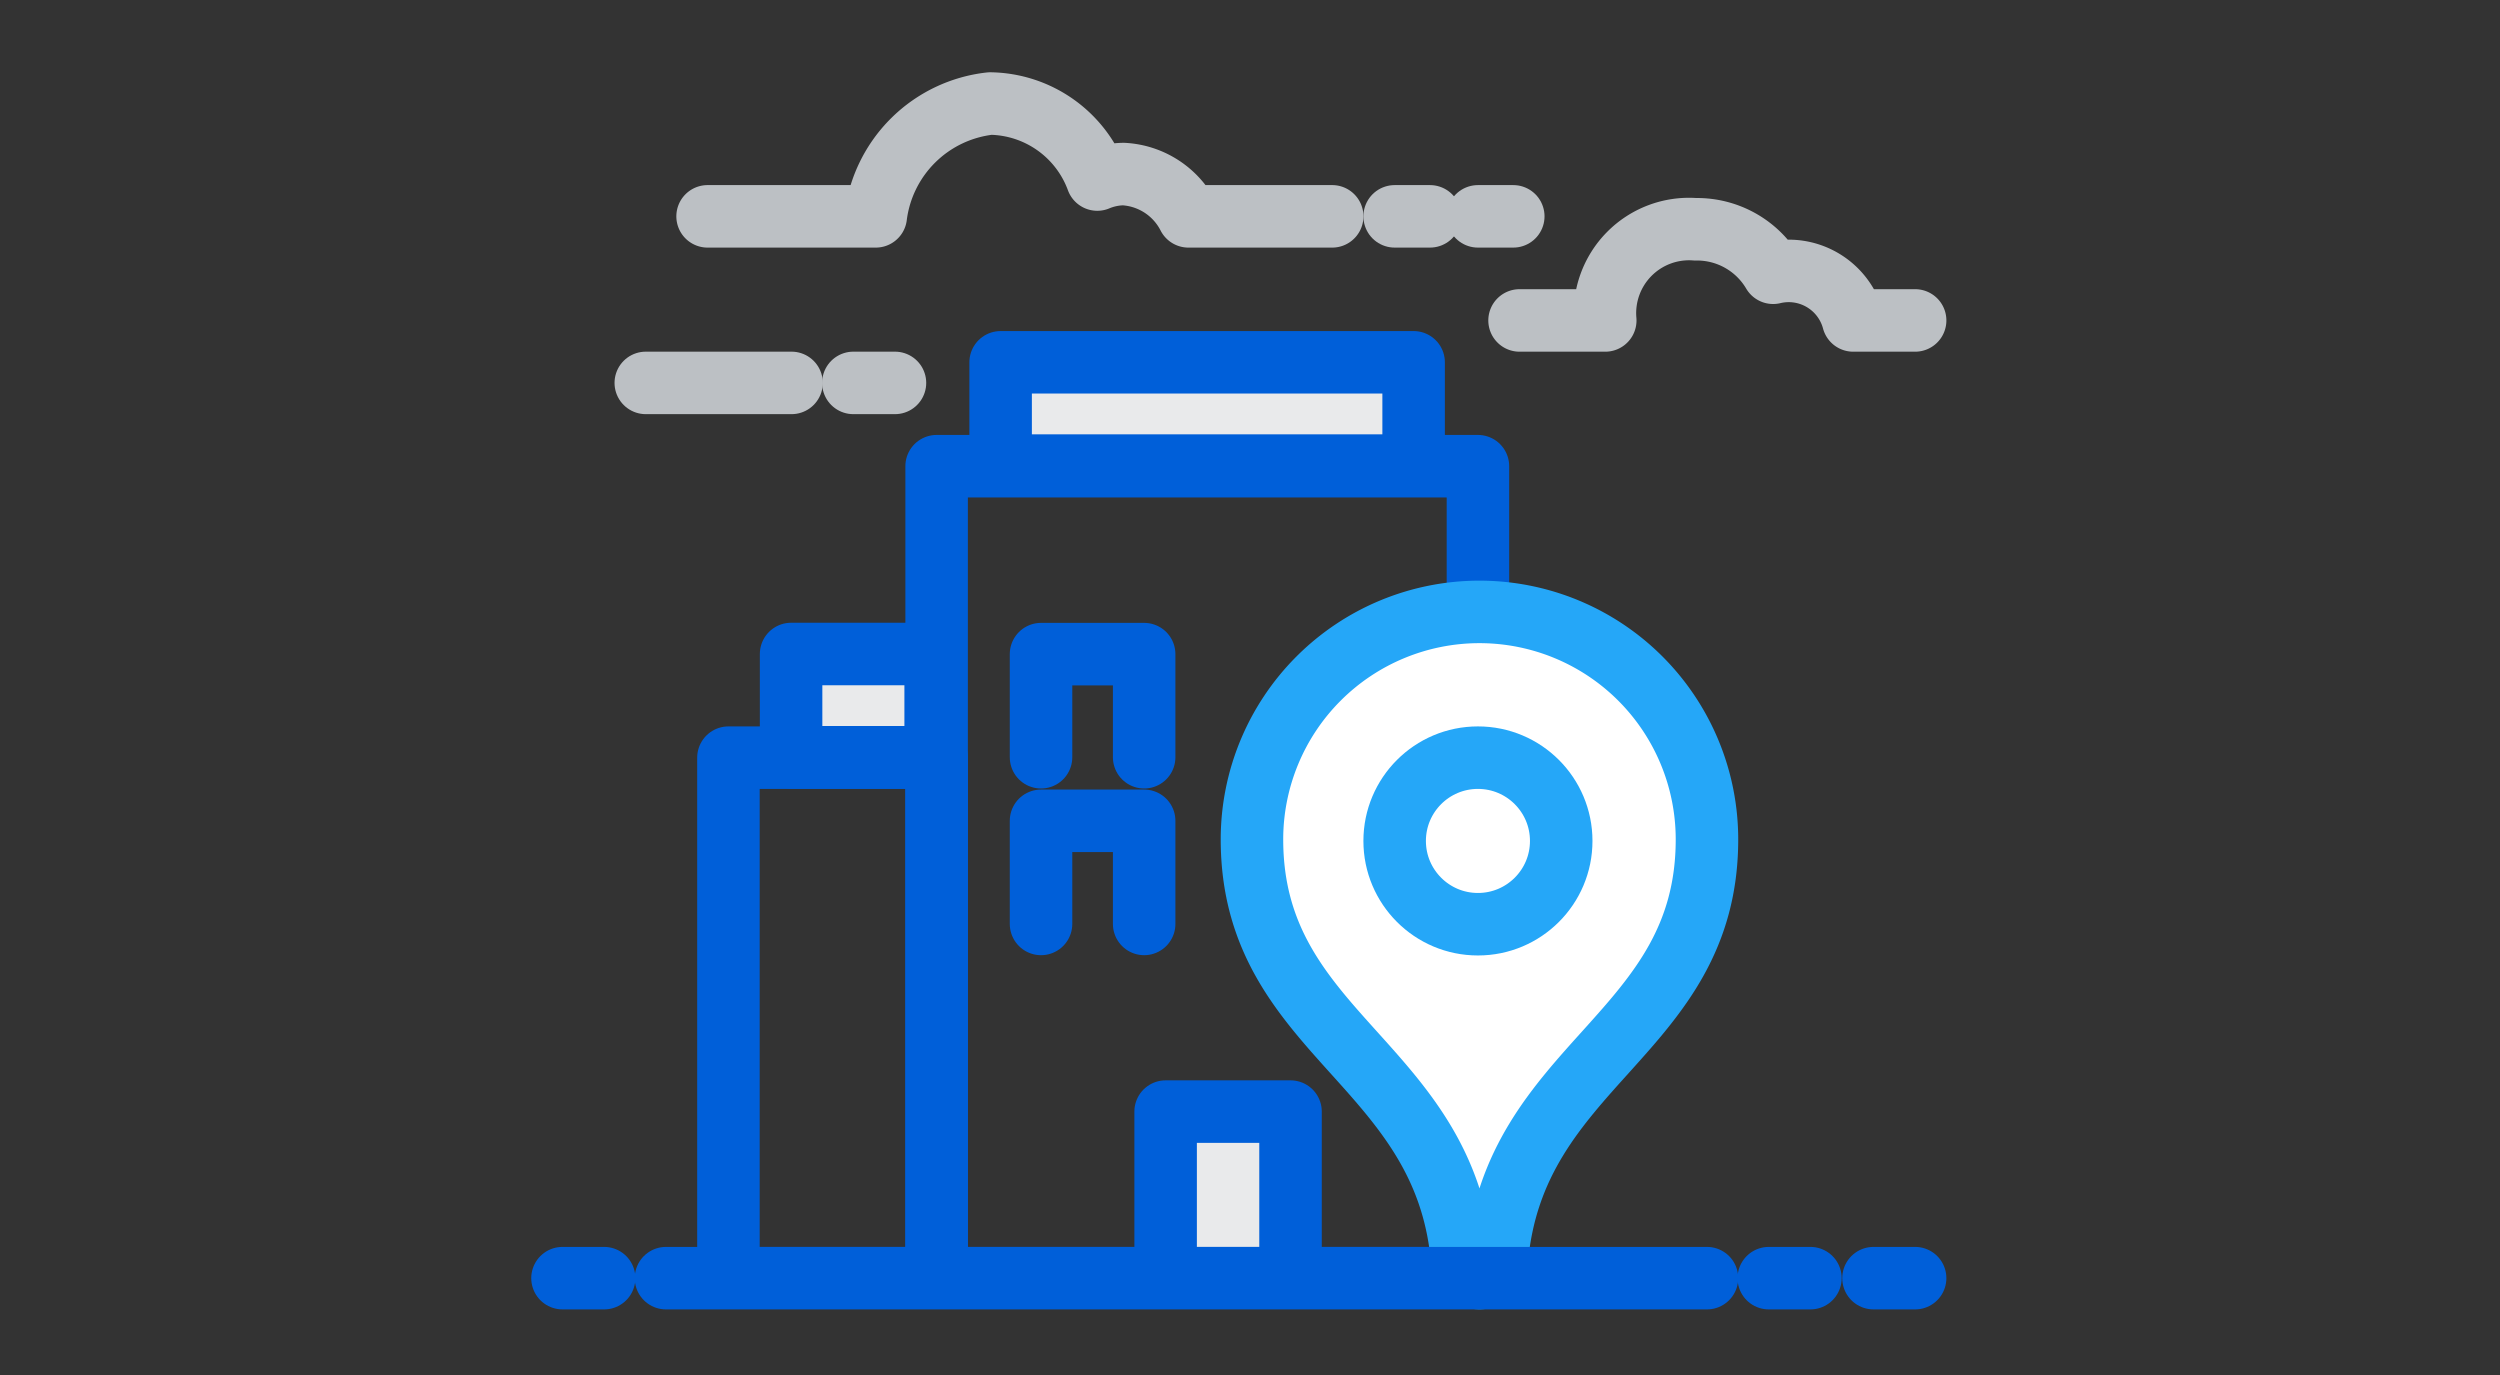 <svg xmlns="http://www.w3.org/2000/svg" xmlns:xlink="http://www.w3.org/1999/xlink" width="80" height="44" viewBox="0 0 80 44">
  <rect x="0" y="0" width="80" height="44" fill="#333333" stroke="none"/>
  <defs>
    <clipPath id="clip-path">
      <rect id="Rectangle_18902" data-name="Rectangle 18902" width="80" height="44" transform="translate(-52 -6929)" fill="#fff" stroke="#707070" stroke-width="1"/>
    </clipPath>
    <clipPath id="clip-path-2">
      <rect id="Rectangle_5231" data-name="Rectangle 5231" width="42.639" height="38.92" fill="none" stroke="#005fd9" stroke-linecap="round" stroke-linejoin="round" stroke-width="1"/>
    </clipPath>
    <clipPath id="clip-path-3">
      <rect id="Rectangle_5236" data-name="Rectangle 5236" width="42.639" height="38.92" fill="none" stroke="#707070" stroke-linecap="round" stroke-linejoin="round" stroke-width="1"/>
    </clipPath>
  </defs>
  <g id="Group_82919" data-name="Group 82919" transform="translate(52 6929)">
    <g id="Mask_Group_47961" data-name="Mask Group 47961" clip-path="url(#clip-path)">
      <g id="Group_82920" data-name="Group 82920" transform="translate(-1)">
        <g id="Group_972" data-name="Group 972" transform="translate(-32.354 -6926.353)">
          <g id="Group_971" data-name="Group 971" clip-path="url(#clip-path-2)">
            <rect id="Rectangle_5230" data-name="Rectangle 5230" width="17.322" height="25.983" transform="translate(11.326 12.271)" fill="none" stroke="#005fd9" stroke-linecap="round" stroke-linejoin="round" stroke-miterlimit="10" stroke-width="2"/>
          </g>
        </g>
        <rect id="Rectangle_5232" data-name="Rectangle 5232" width="13.216" height="3.304" transform="translate(-18.98 -6917.406)" fill="#e9eaeb" stroke="#707070" stroke-linecap="round" stroke-linejoin="round" stroke-width="1"/>
        <rect id="Rectangle_5233" data-name="Rectangle 5233" width="13.216" height="3.304" transform="translate(-18.98 -6917.406)" fill="none" stroke="#005fd9" stroke-linecap="round" stroke-linejoin="round" stroke-miterlimit="10" stroke-width="2"/>
        <rect id="Rectangle_5234" data-name="Rectangle 5234" width="3.965" height="5.287" transform="translate(-13.684 -6893.38)" fill="#e9eaeb" stroke="#707070" stroke-linecap="round" stroke-linejoin="round" stroke-width="1"/>
        <g id="Group_974" data-name="Group 974" transform="translate(-32.354 -6926.353)">
          <g id="Group_973" data-name="Group 973" clip-path="url(#clip-path-3)">
            <rect id="Rectangle_5235" data-name="Rectangle 5235" width="3.997" height="5.33" transform="translate(18.654 32.924)" fill="none" stroke="#005fd9" stroke-linecap="round" stroke-linejoin="round" stroke-miterlimit="10" stroke-width="2"/>
          </g>
        </g>
        <path id="Path_8537" data-name="Path 8537" d="M22,30.722v-3.3h3.3v3.3" transform="translate(-39.687 -6935.49)" fill="none" stroke="#005fd9" stroke-linecap="round" stroke-linejoin="round" stroke-miterlimit="10" stroke-width="2"/>
        <path id="Path_8538" data-name="Path 8538" d="M22,38.722v-3.3h3.3v3.3" transform="translate(-39.687 -6938.156)" fill="none" stroke="#005fd9" stroke-linecap="round" stroke-linejoin="round" stroke-miterlimit="10" stroke-width="2"/>
        <g id="Group_976" data-name="Group 976" transform="translate(-32.354 -6926.353)">
          <g id="Group_975" data-name="Group 975" clip-path="url(#clip-path-2)">
            <rect id="Rectangle_5237" data-name="Rectangle 5237" width="6.662" height="16.656" transform="translate(4.664 21.598)" fill="none" stroke="#005fd9" stroke-linecap="round" stroke-linejoin="round" stroke-miterlimit="10" stroke-width="2"/>
          </g>
        </g>
        <rect id="Rectangle_5239" data-name="Rectangle 5239" width="4.626" height="3.304" transform="translate(-25.685 -6908.072)" fill="#e9eaeb" stroke="#707070" stroke-linecap="round" stroke-linejoin="round" stroke-width="1"/>
        <rect id="Rectangle_5240" data-name="Rectangle 5240" width="4.626" height="3.304" transform="translate(-25.685 -6908.072)" fill="none" stroke="#005fd9" stroke-linecap="round" stroke-linejoin="round" stroke-miterlimit="10" stroke-width="2"/>
        <g id="Group_978" data-name="Group 978" transform="translate(-33 -6925.687)">
          <g id="Group_980" data-name="Group 980" transform="translate(0 0)">
            <path id="Path_8539" data-name="Path 8539" d="M39.426,25.418a7.28,7.28,0,0,0-7.28,7.28c0,6.283,6.209,7.133,6.73,13.52a.551.551,0,0,0,1.1,0c.521-6.387,6.73-7.237,6.73-13.52a7.28,7.28,0,0,0-7.28-7.28" transform="translate(-10.083 -9.15)" fill="#fff" stroke="#707070" stroke-linecap="round" stroke-linejoin="round" stroke-width="1"/>
            <path id="Path_8540" data-name="Path 8540" d="M39.426,25.418a7.28,7.28,0,0,0-7.28,7.28c0,6.283,6.209,7.133,6.73,13.52a.551.551,0,0,0,1.1,0c.521-6.387,6.73-7.237,6.73-13.52A7.28,7.28,0,0,0,39.426,25.418Z" transform="translate(-10.083 -9.15)" fill="none" stroke="#25a7f8" stroke-linecap="round" stroke-linejoin="round" stroke-miterlimit="10" stroke-width="2"/>
            <path id="Path_8541" data-name="Path 8541" d="M44.33,35.083a2.665,2.665,0,1,1-2.665-2.665,2.665,2.665,0,0,1,2.665,2.665" transform="translate(-12.371 -11.486)" fill="#fff" stroke="#707070" stroke-linecap="round" stroke-linejoin="round" stroke-width="1"/>
            <circle id="Ellipse_16" data-name="Ellipse 16" cx="2.665" cy="2.665" r="2.665" transform="translate(26.629 20.932)" fill="none" stroke="#25a7f8" stroke-linecap="round" stroke-linejoin="round" stroke-miterlimit="10" stroke-width="2"/>
            <line id="Line_44" data-name="Line 44" x2="33.312" transform="translate(3.311 37.588)" fill="none" stroke="#005fd9" stroke-linecap="round" stroke-miterlimit="10" stroke-width="2"/>
            <path id="Path_8542" data-name="Path 8542" d="M25.987,4.61h-4.6a2.484,2.484,0,0,0-2.078-1.353,2.258,2.258,0,0,0-.839.175A3.708,3.708,0,0,0,15.045,1a4.155,4.155,0,0,0-3.664,3.61H6" transform="translate(-1.357 -1)" fill="none" stroke="#bcc0c4" stroke-linecap="round" stroke-linejoin="round" stroke-miterlimit="10" stroke-width="2"/>
            <line id="Line_45" data-name="Line 45" x1="4.664" transform="translate(2.665 8.94)" fill="none" stroke="#bcc0c4" stroke-linecap="round" stroke-miterlimit="10" stroke-width="2"/>
            <path id="Path_8543" data-name="Path 8543" d="M57.658,9.957H55.677a2.137,2.137,0,0,0-2.563-1.526A2.826,2.826,0,0,0,50.626,7.04a2.691,2.691,0,0,0-2.884,2.917H45" transform="translate(-14.374 -3.016)" fill="none" stroke="#bcc0c4" stroke-linecap="round" stroke-linejoin="round" stroke-miterlimit="10" stroke-width="2"/>
            <line id="Line_46" data-name="Line 46" x2="1.332" transform="translate(9.307 8.94)" fill="none" stroke="#bcc0c4" stroke-linecap="round" stroke-miterlimit="10" stroke-width="2"/>
            <line id="Line_47" data-name="Line 47" x2="1.131" transform="translate(26.629 3.61)" fill="none" stroke="#bcc0c4" stroke-linecap="round" stroke-miterlimit="10" stroke-width="2"/>
            <line id="Line_53" data-name="Line 53" x2="1.131" transform="translate(29.294 3.61)" fill="none" stroke="#bcc0c4" stroke-linecap="round" stroke-miterlimit="10" stroke-width="2"/>
            <line id="Line_49" data-name="Line 49" x1="1.332" transform="translate(0 37.588)" fill="none" stroke="#005fd9" stroke-linecap="round" stroke-miterlimit="10" stroke-width="2"/>
            <line id="Line_51" data-name="Line 51" x2="1.332" transform="translate(41.952 37.588)" fill="none" stroke="#005fd9" stroke-linecap="round" stroke-miterlimit="10" stroke-width="2"/>
            <line id="Line_52" data-name="Line 52" x2="1.332" transform="translate(38.601 37.588)" fill="none" stroke="#005fd9" stroke-linecap="round" stroke-miterlimit="10" stroke-width="2"/>
          </g>
        </g>
      </g>
    </g>
  </g>
</svg>

